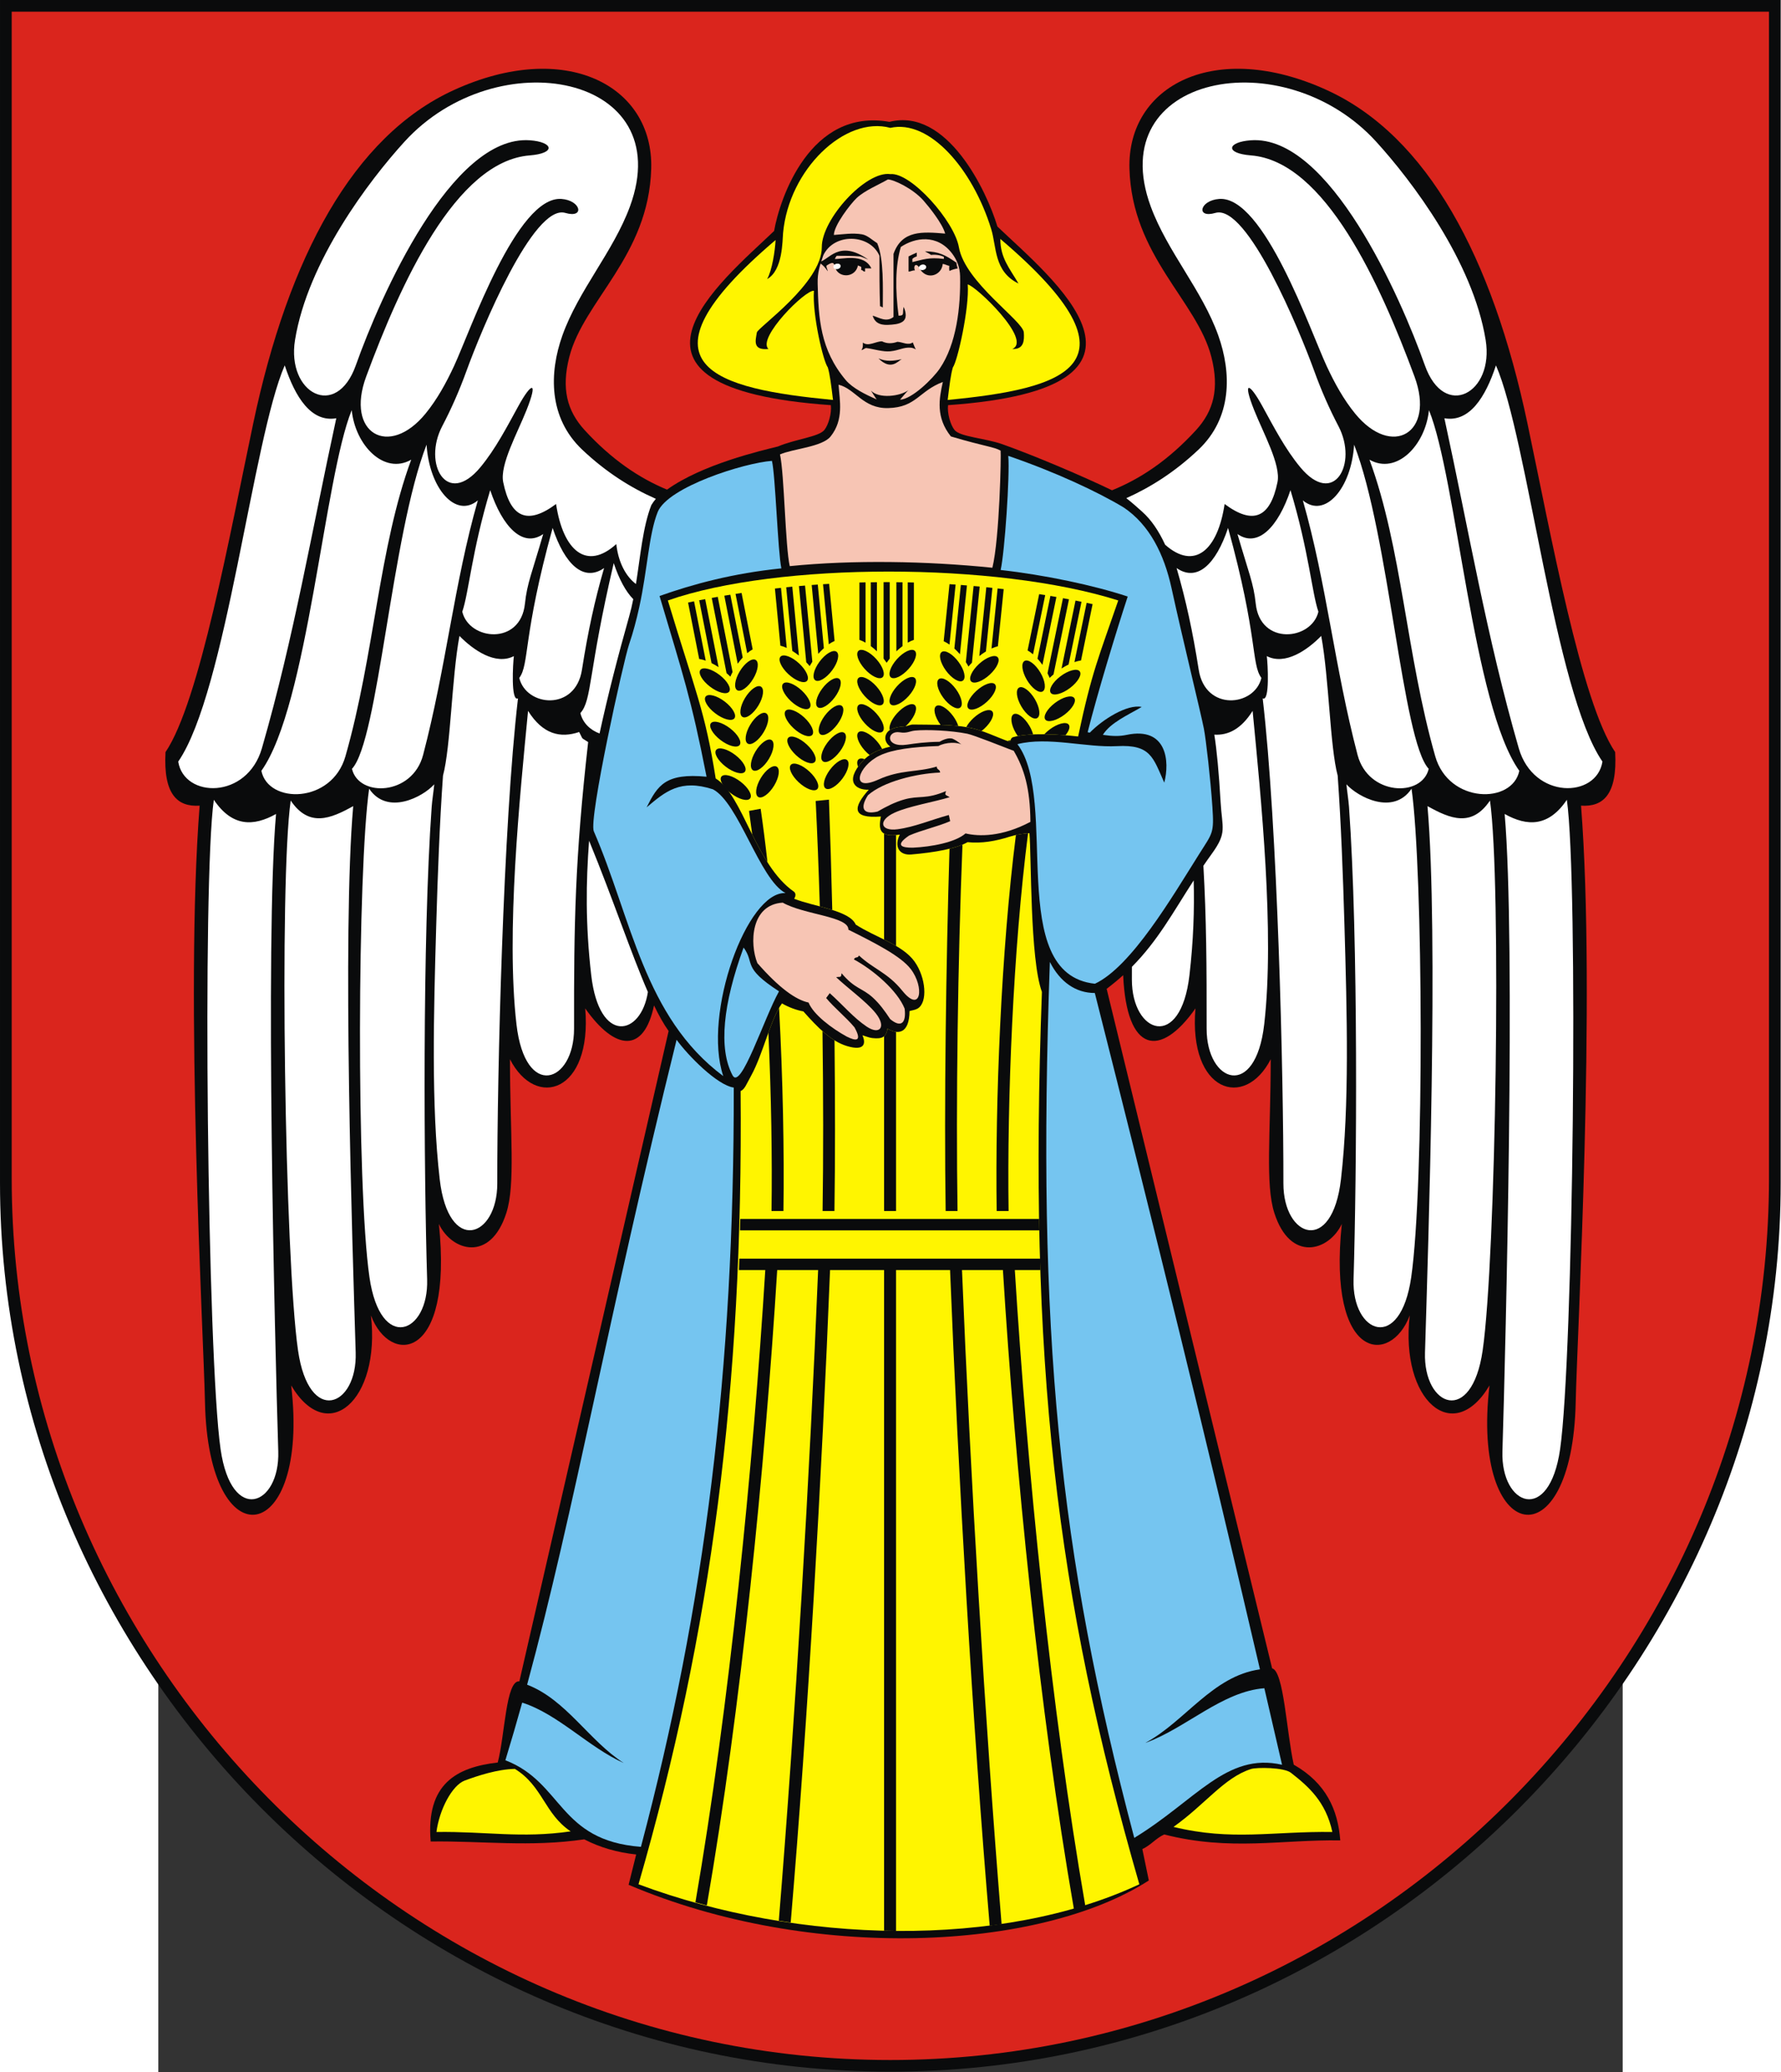 <?xml version="1.0" encoding="UTF-8" standalone="no"?>
<!-- Creator: CorelDRAW -->
<svg
   xmlns:dc="http://purl.org/dc/elements/1.1/"
   xmlns:cc="http://web.resource.org/cc/"
   xmlns:rdf="http://www.w3.org/1999/02/22-rdf-syntax-ns#"
   xmlns:svg="http://www.w3.org/2000/svg"
   xmlns="http://www.w3.org/2000/svg"
   xmlns:sodipodi="http://sodipodi.sourceforge.net/DTD/sodipodi-0.dtd"
   xmlns:inkscape="http://www.inkscape.org/namespaces/inkscape"
   xml:space="preserve"
   width="744"
   height="865.162"
   style="shape-rendering:geometricPrecision; text-rendering:geometricPrecision; image-rendering:optimizeQuality; fill-rule:evenodd; clip-rule:evenodd"
   viewBox="0 0 210 297"
   id="svg2"
   sodipodi:version="0.32"
   inkscape:version="0.45.1"
   sodipodi:docname="POL gmina Zławieś Wielka COA.svg"
   inkscape:output_extension="org.inkscape.output.svg.inkscape"
   sodipodi:docbase="C:\Users\Mistrz\Desktop"
   version="1.0"><rect x="0" y="0" width="210" height="297" fill="#333333" stroke="none"/><sodipodi:namedview
   inkscape:window-height="480"
   inkscape:window-width="640"
   inkscape:pageshadow="2"
   inkscape:pageopacity="0.0"
   guidetolerance="10.0"
   gridtolerance="10.0"
   objecttolerance="10.0"
   borderopacity="1.0"
   bordercolor="#666666"
   pagecolor="#ffffff"
   id="base" />
 <defs
   id="defs4">
  <style
   type="text/css"
   id="style6">
   
    .fil0 {fill:#0A0B0C}
    .fil5 {fill:#75C5F0}
    .fil1 {fill:#DA251D}
    .fil2 {fill:#F7C5B4}
    .fil3 {fill:#FFF500}
    .fil4 {fill:white}
   
  </style>
 </defs>
 <g
   id="Layer_x0020_1"
   transform="matrix(1.216,0,0,1.216,-22.703,-32.109)">
  <g
   id="_110238544">
   <path
   id="_110282280"
   class="fil0"
   d="M 105,270.6 C 162.981,270.6 210,222.502 210,165.838 L 210,26.401 L 0,26.401 L 0,165.838 C 0,222.502 47.019,270.6 105,270.6 z "
   style="fill:#0a0b0c" />
   <path
   id="_110282208"
   class="fil1"
   d="M 105,269.225 C 47.503,269.225 1.38,221.529 1.38,165.338 L 1.38,27.784 L 208.621,27.784 L 208.621,165.338 C 208.621,221.528 162.497,269.225 105,269.225 L 105,269.225 z "
   style="fill:#da251d" />
   <path
   id="_110282136"
   class="fil0"
   d="M 78.852,147.934 C 72.985,173.486 67.118,199.039 61.251,224.591 C 59.654,224.422 59.55,230.969 58.7,234.157 C 53.867,234.717 50.217,236.647 50.791,243.469 C 56.829,243.383 62.546,244.151 68.903,243.214 C 70.731,244.164 72.772,244.759 75.026,244.999 C 74.728,246.19 74.431,247.38 74.133,248.571 C 95.596,257.71 122.602,256.367 135.484,248.06 C 135.229,246.827 134.974,245.594 134.719,244.362 C 135.739,243.894 136.28,243.106 137.301,242.639 C 145.073,244.631 151.3,243.213 158.061,243.341 C 157.787,239.743 156.403,236.589 152.576,234.413 C 151.726,230.629 151.408,223.38 150.025,223.061 C 143.52,196.36 137.015,169.66 130.51,142.96 C 131.214,142.429 131.859,141.894 132.458,141.353 C 132.867,150.571 136.843,151.154 140.983,145.271 C 140.148,155.142 146.792,157.246 149.86,151.258 C 149.847,160.072 149.207,166.008 150.285,169.377 C 152.169,175.266 156.732,173.875 158.243,170.675 C 156.542,186.914 164.034,187.371 166.255,181.459 C 165.102,191.476 171.382,196.928 175.66,189.711 C 173.433,208.626 185.443,210.694 185.827,191.655 C 185.983,183.937 188.229,144.036 186.456,121.371 C 189.053,121.54 190.753,120.085 190.481,115.058 C 186.48,109.164 182.905,89.426 180.13,76.282 C 175.994,56.695 168.345,42.464 156.517,37.042 C 143.312,30.99 132.924,36.484 133.2,46.286 C 133.49,56.596 141.171,61.851 142.863,68.491 C 143.809,72.203 143.142,74.828 141.042,77.116 C 137.825,80.621 134.53,82.829 131.144,84.197 C 127.757,82.559 121.975,80.102 118.22,78.77 C 116.169,78.043 113.239,77.905 112.576,77.096 C 112.082,76.492 111.695,75.107 111.804,74.162 C 140.39,72.16 123.854,59.073 117.626,53.108 C 116.363,48.883 111.677,39.058 104.895,40.769 C 95.553,39.117 91.972,49.756 91.291,53.632 C 85.062,59.597 69.399,72.16 97.985,74.162 C 98.094,75.107 97.707,76.492 97.213,77.096 C 96.55,77.905 93.746,78.177 91.745,79.034 C 89.728,79.538 82.867,81.116 78.663,84.119 C 75.345,82.745 72.114,80.554 68.958,77.116 C 66.858,74.828 66.191,72.203 67.137,68.491 C 68.829,61.851 76.51,56.596 76.8,46.286 C 77.076,36.484 66.688,30.99 53.483,37.042 C 41.655,42.464 34.006,56.695 29.87,76.282 C 27.095,89.426 23.52,109.164 19.519,115.058 C 19.247,120.085 20.947,121.54 23.544,121.371 C 21.771,144.036 24.017,183.937 24.173,191.655 C 24.557,210.694 36.567,208.626 34.34,189.711 C 38.618,196.928 44.898,191.476 43.745,181.459 C 45.966,187.371 53.458,186.914 51.758,170.675 C 53.268,173.875 57.831,175.266 59.715,169.377 C 60.793,166.008 60.153,160.072 60.14,151.258 C 63.208,157.246 69.852,155.142 69.017,145.271 C 72.538,150.274 75.94,150.6 77.13,144.916 C 77.706,146.111 78.275,147.129 78.852,147.934 L 78.852,147.934 z "
   style="fill:#0a0b0c" />
   <path
   id="_110282064"
   class="fil2"
   d="M 92.312,132.804 C 94.848,134.239 100.108,134.422 100.052,135.99 C 103.358,137.639 106.25,139.127 107.404,140.626 C 109.038,142.747 108.624,145.927 106.418,143.197 C 104.663,141.024 103.03,140.652 101.305,139.034 C 101.125,139.417 100.882,139.111 100.703,139.495 C 103.019,140.745 105.845,143.182 106.687,145.299 C 106.897,147.025 106.246,147.584 104.98,146.529 C 104.349,145.571 103.724,144.715 102.939,143.998 C 101.677,142.842 100.824,142.996 99.251,141.125 C 99.173,141.681 99.16,141.508 98.606,141.585 C 99.883,142.815 102.186,144.47 103.278,145.841 C 104.559,147.449 103.759,148.458 102.206,147.411 C 100.627,146.346 99.398,144.856 97.853,143.472 C 97.712,143.663 97.571,143.854 97.431,144.045 C 98.428,145.24 99.774,146.306 100.771,147.501 C 101.741,149.249 100.89,149.11 99.843,148.583 C 98.079,147.614 95.925,145.994 95.356,144.58 C 93.843,144.256 91.896,142.868 89.317,139.928 C 88.395,137.652 88.512,133.027 92.312,132.804 z M 119.546,114.898 C 119.467,114.874 119.387,114.847 119.309,114.816 C 118.367,114.453 114.793,113.036 114.09,112.896 C 112.123,112.504 109.319,112.382 107.909,112.52 C 107.291,112.581 106.979,112.87 106.103,112.725 C 104.579,112.473 104.321,114.568 106.966,114.18 C 107.95,114.036 109.071,113.867 110.799,113.843 C 111.179,113.617 111.932,113.295 112.389,113.504 C 112.952,113.761 113.251,114.096 113.534,114.255 C 113.022,113.821 111.476,113.883 110.669,114.342 C 107.623,114.441 105.241,114.744 103.742,115.463 C 101.181,116.693 100.167,119.843 103.565,118.308 C 106.271,117.085 108.049,117.484 110.476,116.765 C 110.481,117.204 110.858,117.03 110.863,117.469 C 108.018,117.576 104.138,118.555 102.361,120.142 C 101.381,121.653 101.773,122.472 103.494,122.066 C 104.546,121.463 105.546,120.951 106.641,120.641 C 108.405,120.141 109.178,120.674 111.567,119.65 C 111.396,120.203 111.485,120.048 111.998,120.373 C 110.187,120.934 107.174,121.425 105.483,122.203 C 103.499,123.115 103.836,124.42 105.838,124.154 C 107.873,123.884 109.753,123.056 111.898,122.473 C 111.951,122.715 112.004,122.957 112.057,123.2 C 110.538,123.857 108.733,124.235 107.214,124.893 C 105.474,126.078 106.377,126.337 107.646,126.325 C 109.821,126.228 112.672,125.702 113.867,124.645 C 115.444,125.019 118.145,125.067 121.518,123.282 C 121.488,119.316 120.787,117.024 119.546,114.898 z M 103.393,73.485 C 102.099,72.928 100.542,72.162 99.735,71.2 C 96.709,67.593 96.532,63.894 96.428,59.832 C 96.394,58.516 96.694,57.694 97.092,56.505 C 98.359,53.818 102.595,53.969 103.716,56.556 C 103.716,58.488 103.716,60.495 103.782,62.503 C 103.849,62.503 103.981,62.577 104.114,62.651 C 104.114,60.347 104.247,56.927 103.451,55.069 C 102.853,54.697 102.305,54.139 101.659,54.028 C 100.544,53.836 99.403,54.028 98.342,54.102 C 98.342,52.987 100.294,50.436 101.041,49.735 C 101.951,48.881 103.622,48.18 104.711,47.56 C 105.374,47.56 107.654,48.621 108.91,50.048 C 109.54,50.762 111.146,52.744 111.467,53.941 C 108.813,53.718 106.37,53.508 105.374,56.332 C 105.374,58.786 105.374,61.239 105.374,63.767 C 104.512,64.435 103.716,63.841 102.92,63.618 C 103.11,64.322 103.657,64.749 104.705,64.7 C 105.334,64.67 105.992,64.629 106.431,64.332 C 106.964,63.973 106.874,63.261 106.569,62.577 C 106.398,63.345 106.716,63.618 105.972,63.618 C 105.574,60.57 105.574,57.745 106.237,55.515 C 107.896,54.4 110.508,53.958 112.275,56.276 C 112.853,57.035 113.205,57.92 113.226,58.952 C 113.299,62.562 112.817,66.96 110.81,69.875 C 110.006,71.042 107.556,73.458 106.144,73.519 C 106.277,73.371 107.028,72.453 107.161,72.378 C 106.165,73.132 103.636,73.437 102.711,72.443 C 103.031,72.918 103.194,73.249 103.393,73.485 L 103.393,73.485 z M 93.139,93.137 C 92.61,90.889 92.495,82.204 91.985,79.973 C 93.471,79.303 96.956,79.1 97.956,77.85 C 99.542,75.867 99.02,73.622 98.895,71.751 C 100.874,72.228 101.773,74.582 104.741,74.508 C 108.067,74.425 108.375,72.487 111.193,71.429 C 110.735,73.436 110.357,75.62 112.142,77.85 C 116.156,79.04 117.26,79.081 118.004,79.526 C 118.076,79.96 117.887,89.829 117.034,93.328 C 109.397,92.541 100.59,92.385 93.139,93.137 z "
   style="fill:#f7c5b4" />
   <path
   id="_110239048"
   class="fil3"
   d="M 105,46.928 C 107.422,46.691 112.544,52.458 113.083,55.541 C 113.81,59.697 120.651,64.215 120.741,65.592 C 120.801,66.51 120.777,67.612 119.376,67.54 C 121.807,66.538 115.126,60.131 114.126,59.93 C 114.335,62.701 112.91,69.023 112.374,69.711 C 112.13,70.533 111.981,71.741 111.761,73.549 C 125.417,72.235 135.535,69.499 117.972,54.568 C 117.968,56.824 119.069,58.034 120.113,59.825 C 117.195,58.405 117.546,55.516 116.893,53.4 C 114.703,46.304 109.61,40.445 105,41.477 C 99.646,40.031 93.037,46.38 92.351,53.865 C 92.27,54.749 92.325,58.276 90.469,59.301 C 91.047,58.298 91.403,55.983 91.467,54.697 C 73.904,69.628 84.583,72.235 98.239,73.549 C 98.019,71.741 97.87,70.533 97.626,69.711 C 97.09,69.023 95.782,63.457 95.991,60.687 C 95.048,60.48 89.24,66.247 90.624,67.54 C 88.7,67.729 89.114,66.501 89.259,65.592 C 89.349,65.029 96.943,59.76 96.917,55.541 C 96.897,52.248 102.114,46.517 105,46.928 L 105,46.928 z "
   style="fill:#fff500" />
   <path
   id="_110238976"
   class="fil3"
   d="M 75.301,248.511 C 83.901,218.708 87.644,189.983 87.342,155.014 C 87.841,154.779 87.992,154.267 88.588,153.189 C 89.985,150.663 90.907,146.429 92.221,144.683 C 93.061,145.155 93.901,145.468 94.742,145.621 C 96.483,147.58 98.033,149.144 99.871,149.702 C 102.072,150.371 102.1,149.299 101.709,148.437 C 102.094,148.546 102.465,148.717 102.863,148.764 C 104.124,148.91 104.508,148.585 104.665,147.659 C 105.917,148.403 107.237,148.243 107.265,145.581 C 107.579,145.485 107.924,145.457 108.206,145.295 C 109.444,144.581 109.192,141.626 107.864,139.759 C 106.437,137.754 103.24,136.898 100.918,135.389 C 100.206,133.712 96.034,133.284 93.655,132.346 C 93.835,132.074 93.896,131.729 93.631,131.511 C 89.066,128.34 87.644,120.151 84.402,118.166 C 83.141,110.151 82.003,107.933 78.762,97.183 C 91.733,92.644 117.539,92.644 131.878,97.183 C 129.551,103.954 128.783,105.504 127.145,113.219 C 124.911,112.955 121.331,112.748 119.465,113.303 C 119.248,113.367 119.161,113.652 119.108,113.858 C 117.471,113.288 115.909,112.456 114.197,112.149 C 112.058,111.766 109.854,111.845 107.679,111.808 C 107.343,111.802 107.032,112.005 106.697,112.021 C 106.131,112.048 105.501,112.147 105,112.424 C 104.303,112.808 104.121,113.809 105,114.41 C 103.547,114.741 102.445,115.324 101.696,116.161 C 99.547,118.564 100.963,119.561 102.455,119.487 C 100.599,121.57 100.408,122.918 103.884,122.648 C 103.652,123.943 103.509,125.186 106.116,124.783 C 105.412,126.199 106.052,127.244 107.456,127.126 C 110.193,126.895 112.792,126.435 114.108,125.674 C 115.751,125.845 117.435,125.553 119.084,125.024 C 119.796,124.795 120.586,124.678 121.402,124.614 C 121.648,127.26 121.451,139.476 122.876,143.326 C 121.258,186.879 124.543,214.477 134.364,248.511 C 118.155,256.12 94.15,255.566 75.301,248.511 L 75.301,248.511 z "
   style="fill:#fff500" />
   <path
   id="_110238904"
   class="fil0"
   d="M 98.526,58.035 C 99.242,58.299 99.386,57.097 98.385,57.65 C 98.31,57.101 97.612,57.641 97.482,57.706 C 97.407,57.929 97.612,58.155 97.612,58.378 C 97.069,57.554 96.668,57.448 96.594,57.299 C 97.766,57.096 98.906,54.56 102.392,57.002 C 102.02,56.853 101.723,56.704 101.426,56.63 C 100.459,56.556 99.567,56.556 98.675,56.556 C 98.601,56.63 98.526,56.779 98.452,56.927 C 99.196,57.002 101.872,56.184 102.764,58.042 C 102.466,58.042 102.243,58.042 102.02,58.042 C 102.02,58.117 102.02,58.266 102.02,58.414 C 101.723,58.414 101.782,58.229 101.559,58.229 C 101.547,58.174 101.598,57.947 101.567,57.896 C 101.474,57.744 101.246,57.788 101.184,57.676 C 100.906,59.15 98.967,59.212 98.526,58.035 L 98.526,58.035 z M 108.526,58.176 C 109.733,58.316 109.115,57.096 108.376,57.9 C 107.96,57.321 107.688,57.827 107.899,58.276 C 107.528,58.276 107.447,58.414 107.15,58.414 C 107.15,57.819 107.15,57.225 107.15,56.63 C 107.447,56.481 107.745,56.333 108.116,56.184 C 108.116,56.333 108.116,56.481 108.116,56.63 C 107.893,56.704 107.745,56.779 107.596,56.927 C 107.596,57.002 107.596,57.15 107.596,57.299 C 108.86,57.002 109.529,56.704 111.313,56.927 C 111.313,56.84 111.313,56.753 111.313,56.68 C 111.313,56.68 111.313,56.68 111.313,56.68 C 110.827,56.429 110.124,56.394 109.811,56.457 C 109.514,56.234 109.306,56.184 109.083,56.035 C 110.72,56.035 111.526,56.499 112.8,57.373 C 112.8,57.596 112.874,57.819 112.948,58.042 C 112.577,58.117 112.279,58.191 111.982,58.34 C 111.908,58.191 111.955,57.807 111.955,57.733 C 111.84,57.758 111.304,57.478 111.174,57.528 C 111.065,58.824 109.398,59.465 108.526,58.176 L 108.526,58.176 z M 103.6,68.649 C 104.508,69.052 105.343,68.965 106.354,68.742 C 105.912,68.934 105.101,70.151 103.6,68.649 z M 102.164,67.429 C 102.023,67.411 101.74,67.683 101.594,67.669 C 101.801,67.372 101.76,67.011 101.76,66.788 C 102.415,67.299 103.296,66.625 104.02,66.642 C 104.604,66.931 105.211,66.918 105.832,66.696 C 106.436,66.717 107.11,67.168 107.645,66.763 C 107.719,66.912 107.862,67.37 108.011,67.593 C 107.844,67.492 107.608,67.404 107.443,67.389 C 106.55,67.311 106.07,67.704 105.003,67.813 C 104.171,67.908 102.99,67.536 102.164,67.429 L 102.164,67.429 z "
   style="fill:#0a0b0c" />
   <path
   id="_110238832"
   class="fil4"
   d="M 108.742,57.599 C 108.975,57.554 109.193,57.659 109.226,57.832 C 109.26,58.006 109.098,58.184 108.865,58.23 C 108.632,58.275 108.414,58.17 108.38,57.997 C 108.347,57.823 108.509,57.645 108.742,57.599 L 108.742,57.599 z M 98.651,57.493 C 98.884,57.447 99.101,57.552 99.135,57.726 C 99.169,57.899 99.006,58.078 98.773,58.123 C 98.54,58.169 98.323,58.064 98.289,57.89 C 98.255,57.717 98.418,57.538 98.651,57.493 z "
   style="fill:#ffffff" />
   <path
   id="_110238760"
   class="fil0"
   d="M 122.576,171.432 L 87.272,171.432 C 87.282,170.985 87.291,170.536 87.299,170.086 L 122.551,170.086 C 122.559,170.536 122.567,170.985 122.576,171.432 z M 85.087,117.935 C 85.404,117.56 86.417,117.837 87.346,118.552 C 88.274,119.266 88.771,120.154 88.455,120.529 C 88.138,120.904 87.125,120.626 86.196,119.912 C 85.268,119.198 84.77,118.31 85.087,117.935 L 85.087,117.935 z M 122.698,176.112 L 119.681,176.112 C 121.126,199.447 123.962,227.803 127.988,251.026 C 127.545,251.162 127.097,251.294 126.647,251.421 C 122.586,228.066 119.73,199.579 118.277,176.112 L 113.451,176.112 C 114.424,200.114 116.157,229.238 118.12,253.21 C 117.655,253.277 117.187,253.34 116.718,253.399 C 114.673,229.407 113.005,200.183 112.044,176.112 L 105.672,176.112 L 105.672,254.006 C 105.202,254.002 104.732,253.993 104.261,253.981 L 104.261,176.112 L 97.89,176.112 C 96.934,200.059 95.278,229.158 93.248,253.025 C 92.779,252.957 92.313,252.883 91.846,252.807 C 93.796,228.97 95.515,199.98 96.483,176.112 L 91.657,176.112 C 90.213,199.44 87.38,227.791 83.358,251.007 C 82.908,250.888 82.459,250.766 82.012,250.641 C 86.002,227.547 88.815,199.318 90.252,176.112 L 87.143,176.112 C 87.159,175.665 87.173,175.216 87.187,174.766 L 122.656,174.766 C 122.669,175.216 122.683,175.665 122.698,176.112 L 122.698,176.112 z M 121.241,124.627 C 119.483,138.338 118.76,156.074 118.945,169.154 L 117.54,169.154 C 117.355,156.135 118.069,138.556 119.809,124.832 C 120.268,124.734 120.749,124.67 121.241,124.627 L 121.241,124.627 z M 113.507,125.965 C 112.957,139.632 112.729,156.476 112.925,169.154 L 111.524,169.154 C 111.338,156.621 111.565,140.039 111.979,126.449 C 112.554,126.307 113.07,126.147 113.507,125.965 L 113.507,125.965 z M 105.672,124.838 L 105.672,137.905 C 105.223,137.641 104.748,137.394 104.261,137.153 L 104.261,124.661 C 104.553,124.827 105,124.9 105.672,124.838 L 105.672,124.838 z M 105.672,148.032 L 105.672,169.154 L 104.261,169.154 L 104.261,148.551 C 104.48,148.365 104.595,148.072 104.665,147.659 C 105.004,147.861 105.349,147.995 105.672,148.032 L 105.672,148.032 z M 96.196,120.819 C 96.387,124.646 96.55,128.856 96.682,133.244 C 97.183,133.378 97.68,133.515 98.151,133.665 C 98.042,129.07 97.909,124.659 97.76,120.664 C 97.239,120.711 96.718,120.763 96.196,120.819 L 96.196,120.819 z M 96.998,147.95 C 97.099,155.448 97.107,162.825 97.009,169.154 L 98.409,169.154 C 98.499,163.126 98.493,156.153 98.417,149.03 C 97.936,148.731 97.466,148.367 96.998,147.95 L 96.998,147.95 z M 88.334,121.99 C 88.466,122.899 88.593,123.832 88.714,124.784 C 89.266,125.889 89.85,127.006 90.509,128.042 C 90.265,125.852 89.997,123.741 89.705,121.739 C 89.248,121.819 88.791,121.903 88.334,121.99 L 88.334,121.99 z M 90.618,148.136 C 90.958,155.575 91.077,162.903 90.988,169.154 L 92.393,169.154 C 92.494,162.077 92.329,153.635 91.878,145.206 C 91.431,145.977 91.024,147.017 90.618,148.136 L 90.618,148.136 z M 83.848,111.644 C 84.165,111.27 85.178,111.546 86.107,112.261 C 87.034,112.974 87.532,113.864 87.217,114.238 C 86.899,114.614 85.886,114.337 84.957,113.622 C 84.029,112.907 83.531,112.019 83.848,111.644 L 83.848,111.644 z M 84.469,114.79 C 84.784,114.414 85.797,114.692 86.726,115.407 C 87.654,116.12 88.152,117.009 87.836,117.383 C 87.519,117.759 86.504,117.482 85.576,116.767 C 84.649,116.052 84.15,115.165 84.469,114.79 L 84.469,114.79 z M 83.228,108.499 C 83.546,108.124 84.559,108.401 85.487,109.114 C 86.414,109.83 86.913,110.718 86.597,111.093 C 86.279,111.468 85.266,111.19 84.337,110.476 C 83.409,109.762 82.911,108.874 83.228,108.499 z M 82.61,105.353 C 82.925,104.979 83.939,105.255 84.868,105.971 C 85.796,106.684 86.293,107.571 85.978,107.948 C 85.66,108.322 84.646,108.045 83.718,107.33 C 82.79,106.616 82.293,105.728 82.61,105.353 L 82.61,105.353 z M 91.585,116.768 C 91.148,116.529 90.307,117.138 89.715,118.126 C 89.122,119.113 88.996,120.114 89.434,120.353 C 89.872,120.592 90.711,119.982 91.304,118.996 C 91.897,118.007 92.023,117.008 91.585,116.768 L 91.585,116.768 z M 90.346,110.478 C 89.909,110.237 89.068,110.848 88.476,111.835 C 87.884,112.823 87.758,113.823 88.195,114.063 C 88.632,114.301 89.473,113.692 90.064,112.705 C 90.657,111.717 90.783,110.717 90.346,110.478 z M 90.965,113.624 C 90.528,113.384 89.688,113.994 89.096,114.981 C 88.503,115.967 88.376,116.969 88.814,117.207 C 89.251,117.447 90.093,116.837 90.684,115.85 C 91.277,114.862 91.404,113.862 90.965,113.624 L 90.965,113.624 z M 89.726,107.333 C 89.288,107.092 88.449,107.703 87.857,108.689 C 87.264,109.677 87.138,110.677 87.575,110.916 C 88.013,111.156 88.853,110.546 89.445,109.559 C 90.038,108.572 90.165,107.571 89.726,107.333 L 89.726,107.333 z M 89.107,104.186 C 88.67,103.948 87.829,104.558 87.237,105.545 C 86.644,106.532 86.518,107.532 86.956,107.771 C 87.393,108.011 88.233,107.401 88.826,106.413 C 89.418,105.426 89.545,104.426 89.107,104.186 L 89.107,104.186 z M 87.455,96.298 L 88.765,102.949 C 88.556,103.063 88.34,103.214 88.121,103.401 L 86.744,96.411 C 86.981,96.374 87.217,96.333 87.455,96.298 z M 81.146,97.433 L 82.455,104.082 C 82.693,104.116 82.954,104.181 83.228,104.279 L 81.851,97.285 C 81.615,97.333 81.381,97.384 81.146,97.433 L 81.146,97.433 z M 86.132,96.508 L 87.59,103.91 C 87.388,104.129 87.191,104.373 87,104.639 L 85.421,96.621 C 85.657,96.581 85.895,96.546 86.132,96.508 L 86.132,96.508 z M 82.457,97.159 L 83.916,104.569 C 84.188,104.703 84.466,104.862 84.744,105.043 L 83.165,97.029 C 82.929,97.073 82.692,97.113 82.457,97.159 L 82.457,97.159 z M 83.938,96.887 L 85.683,105.748 C 85.843,105.885 85.992,106.026 86.132,106.166 L 86.132,106.166 C 86.211,105.987 86.296,105.805 86.393,105.623 L 84.647,96.757 C 84.41,96.799 84.174,96.843 83.938,96.887 z M 93.28,116.543 C 93.632,116.198 94.613,116.565 95.468,117.361 C 96.321,118.155 96.728,119.085 96.375,119.43 C 96.022,119.773 95.041,119.406 94.188,118.611 C 93.335,117.817 92.927,116.887 93.28,116.543 z M 92.669,110.168 C 93.022,109.824 94.004,110.191 94.858,110.986 C 95.71,111.78 96.117,112.711 95.766,113.055 C 95.413,113.4 94.431,113.033 93.577,112.237 C 92.725,111.442 92.317,110.513 92.669,110.168 L 92.669,110.168 z M 92.976,113.356 C 93.327,113.01 94.308,113.378 95.162,114.174 C 96.014,114.967 96.423,115.898 96.071,116.241 C 95.718,116.587 94.735,116.22 93.882,115.424 C 93.03,114.629 92.622,113.7 92.976,113.356 z M 92.364,106.982 C 92.717,106.637 93.699,107.003 94.552,107.798 C 95.404,108.594 95.813,109.523 95.46,109.867 C 95.107,110.212 94.126,109.844 93.272,109.05 C 92.419,108.254 92.011,107.326 92.364,106.982 L 92.364,106.982 z M 92.06,103.794 C 92.411,103.45 93.393,103.816 94.247,104.612 C 95.1,105.406 95.507,106.335 95.156,106.681 C 94.803,107.025 93.82,106.657 92.967,105.862 C 92.114,105.066 91.707,104.138 92.06,103.794 L 92.06,103.794 z M 99.864,115.968 C 99.453,115.691 98.556,116.221 97.868,117.151 C 97.18,118.08 96.956,119.064 97.367,119.342 C 97.78,119.62 98.676,119.088 99.364,118.16 C 100.052,117.23 100.276,116.246 99.864,115.968 L 99.864,115.968 z M 99.254,109.594 C 98.842,109.315 97.945,109.847 97.258,110.777 C 96.57,111.707 96.346,112.69 96.757,112.969 C 97.168,113.245 98.066,112.715 98.753,111.786 C 99.44,110.856 99.665,109.872 99.254,109.594 z M 99.558,112.782 C 99.148,112.503 98.251,113.035 97.563,113.964 C 96.875,114.892 96.649,115.878 97.062,116.155 C 97.473,116.434 98.372,115.902 99.058,114.973 C 99.746,114.043 99.972,113.059 99.558,112.782 L 99.558,112.782 z M 98.948,106.407 C 98.537,106.128 97.64,106.66 96.953,107.589 C 96.265,108.518 96.041,109.503 96.452,109.78 C 96.864,110.058 97.76,109.527 98.448,108.598 C 99.136,107.669 99.361,106.683 98.948,106.407 z M 98.643,103.219 C 98.232,102.942 97.335,103.473 96.647,104.403 C 95.96,105.331 95.735,106.316 96.147,106.593 C 96.558,106.872 97.455,106.34 98.143,105.41 C 98.831,104.481 99.056,103.497 98.643,103.219 L 98.643,103.219 z M 97.782,95.226 L 98.426,101.956 C 98.207,102.05 97.977,102.182 97.74,102.347 L 97.062,95.27 C 97.302,95.255 97.542,95.24 97.782,95.226 z M 91.388,95.779 L 92.032,102.514 C 92.265,102.57 92.519,102.657 92.782,102.78 L 92.105,95.7 C 91.865,95.726 91.626,95.752 91.388,95.779 z M 96.443,95.308 L 97.161,102.807 C 96.939,103.006 96.718,103.232 96.501,103.479 L 95.724,95.362 C 95.964,95.343 96.203,95.325 96.443,95.308 L 96.443,95.308 z M 92.72,95.633 L 93.438,103.131 C 93.695,103.289 93.956,103.472 94.215,103.678 L 93.437,95.556 C 93.197,95.579 92.959,95.608 92.72,95.633 L 92.72,95.633 z M 94.222,95.489 L 95.081,104.465 C 95.226,104.615 95.36,104.769 95.486,104.921 L 95.486,104.921 C 95.582,104.75 95.686,104.576 95.8,104.404 L 94.941,95.428 C 94.701,95.449 94.462,95.469 94.222,95.489 L 94.222,95.489 z M 101.259,115.907 C 101.416,115.779 101.669,115.78 101.965,115.886 C 101.871,115.975 101.781,116.066 101.696,116.162 C 101.496,116.385 101.328,116.596 101.187,116.795 C 101.049,116.396 101.062,116.067 101.259,115.907 z M 101.259,109.506 C 101.642,109.194 102.585,109.645 103.359,110.511 C 104.132,111.376 104.45,112.337 104.067,112.65 C 103.683,112.962 102.74,112.511 101.966,111.645 C 101.192,110.78 100.875,109.819 101.259,109.506 L 101.259,109.506 z M 101.259,112.707 C 101.642,112.394 102.585,112.845 103.359,113.712 C 103.65,114.037 103.876,114.376 104.025,114.689 C 103.473,114.883 102.985,115.123 102.563,115.409 C 102.361,115.251 102.158,115.061 101.966,114.846 C 101.192,113.98 100.875,113.019 101.259,112.707 L 101.259,112.707 z M 101.259,106.306 C 101.642,105.993 102.585,106.444 103.359,107.311 C 104.132,108.176 104.45,109.137 104.067,109.45 C 103.683,109.762 102.74,109.31 101.966,108.445 C 101.192,107.579 100.875,106.618 101.259,106.306 L 101.259,106.306 z M 101.259,103.105 C 101.642,102.793 102.585,103.244 103.359,104.11 C 104.132,104.975 104.45,105.936 104.067,106.249 C 103.683,106.561 102.74,106.11 101.966,105.244 C 101.192,104.379 100.875,103.418 101.259,103.105 L 101.259,103.105 z M 107.87,109.506 C 107.487,109.194 106.543,109.645 105.77,110.511 C 105.115,111.244 104.787,112.045 104.934,112.463 C 104.955,112.449 104.977,112.436 105,112.424 C 105.501,112.147 106.131,112.048 106.696,112.021 C 106.731,112.02 106.765,112.016 106.8,112.011 C 106.923,111.9 107.045,111.777 107.163,111.645 C 107.936,110.78 108.254,109.819 107.87,109.506 L 107.87,109.506 z M 107.87,106.306 C 107.487,105.993 106.543,106.445 105.77,107.311 C 104.997,108.176 104.679,109.137 105.062,109.449 C 105.446,109.762 106.39,109.31 107.163,108.445 C 107.936,107.579 108.254,106.618 107.87,106.306 z M 107.87,103.105 C 107.487,102.793 106.543,103.244 105.77,104.11 C 104.997,104.975 104.679,105.936 105.062,106.249 C 105.446,106.561 106.39,106.11 107.163,105.244 C 107.936,104.379 108.254,103.418 107.87,103.105 L 107.87,103.105 z M 107.775,95.068 L 107.775,101.829 C 107.547,101.904 107.305,102.014 107.053,102.158 L 107.053,95.05 C 107.294,95.055 107.534,95.061 107.775,95.068 z M 101.355,95.068 L 101.355,101.829 C 101.582,101.904 101.825,102.014 102.076,102.157 L 102.076,95.05 C 101.835,95.055 101.595,95.061 101.355,95.068 z M 106.434,95.043 L 106.434,102.566 C 106.193,102.746 105.951,102.95 105.713,103.178 L 105.713,95.034 C 105.953,95.037 106.194,95.038 106.434,95.043 L 106.434,95.043 z M 102.695,95.043 L 102.695,102.565 C 102.936,102.745 103.179,102.949 103.417,103.177 L 103.417,95.034 C 103.176,95.037 102.935,95.038 102.695,95.043 z M 104.204,95.024 L 104.204,104.037 C 104.334,104.199 104.454,104.363 104.564,104.525 L 104.564,104.525 C 104.675,104.363 104.796,104.2 104.925,104.038 L 104.925,95.024 C 104.805,95.023 104.685,95.02 104.564,95.02 C 104.444,95.02 104.324,95.023 104.204,95.024 L 104.204,95.024 z M 110.418,109.625 C 110.833,109.349 111.725,109.884 112.408,110.818 C 112.698,111.216 112.904,111.624 113.013,111.982 C 112.322,111.907 111.626,111.869 110.927,111.848 C 110.92,111.838 110.913,111.828 110.906,111.818 C 110.224,110.886 110.005,109.9 110.418,109.625 z M 110.742,106.439 C 111.157,106.163 112.049,106.699 112.732,107.632 C 113.413,108.565 113.633,109.551 113.219,109.827 C 112.805,110.102 111.913,109.566 111.23,108.634 C 110.547,107.699 110.329,106.715 110.742,106.439 L 110.742,106.439 z M 111.067,103.253 C 111.481,102.979 112.374,103.513 113.056,104.448 C 113.738,105.38 113.956,106.365 113.544,106.642 C 113.13,106.916 112.236,106.38 111.554,105.447 C 110.872,104.514 110.654,103.528 111.067,103.253 z M 116.999,110.236 C 116.649,109.888 115.664,110.25 114.808,111.041 C 114.428,111.391 114.135,111.768 113.957,112.109 C 114.037,112.121 114.117,112.135 114.197,112.149 C 114.731,112.245 115.251,112.393 115.762,112.567 C 115.868,112.484 115.974,112.395 116.078,112.299 C 116.935,111.508 117.349,110.582 116.999,110.236 L 116.999,110.236 z M 117.323,107.049 C 116.973,106.703 115.989,107.065 115.132,107.855 C 114.274,108.645 113.861,109.573 114.21,109.919 C 114.561,110.264 115.546,109.903 116.403,109.113 C 117.26,108.323 117.675,107.395 117.323,107.049 L 117.323,107.049 z M 117.648,103.864 C 117.298,103.519 116.313,103.88 115.455,104.671 C 114.598,105.46 114.184,106.387 114.536,106.733 C 114.884,107.08 115.869,106.718 116.727,105.928 C 117.584,105.137 117.999,104.211 117.648,103.864 L 117.648,103.864 z M 118.368,95.848 L 117.682,102.584 C 117.448,102.638 117.196,102.725 116.931,102.847 L 117.651,95.769 C 117.89,95.796 118.129,95.819 118.368,95.848 z M 111.977,95.265 L 111.291,101.991 C 111.509,102.087 111.742,102.219 111.976,102.386 L 112.697,95.309 C 112.457,95.291 112.217,95.28 111.977,95.265 z M 117.035,95.702 L 116.272,103.195 C 116.015,103.351 115.753,103.533 115.493,103.737 L 116.319,95.623 C 116.558,95.648 116.796,95.675 117.035,95.702 z M 113.315,95.354 L 112.552,102.849 C 112.773,103.049 112.994,103.276 113.208,103.524 L 114.033,95.415 C 113.793,95.395 113.555,95.372 113.315,95.354 L 113.315,95.354 z M 114.818,95.482 L 113.904,104.452 C 114.018,104.626 114.119,104.8 114.214,104.972 L 114.214,104.972 C 114.341,104.822 114.476,104.669 114.623,104.521 L 115.537,95.543 C 115.298,95.521 115.057,95.503 114.818,95.482 L 114.818,95.482 z M 119.542,110.591 C 119.983,110.355 120.817,110.971 121.401,111.963 C 121.605,112.31 121.752,112.658 121.838,112.974 C 121.179,113.003 120.561,113.064 120.029,113.167 C 119.951,113.057 119.876,112.941 119.805,112.82 C 119.221,111.829 119.103,110.827 119.542,110.591 L 119.542,110.591 z M 118.898,113.731 C 118.974,113.69 119.062,113.675 119.159,113.683 C 119.138,113.744 119.122,113.803 119.108,113.858 C 119.02,113.828 118.933,113.796 118.846,113.765 C 118.862,113.753 118.88,113.741 118.898,113.731 L 118.898,113.731 z M 120.188,107.451 C 120.629,107.215 121.463,107.83 122.047,108.822 C 122.63,109.814 122.75,110.816 122.309,111.052 C 121.87,111.288 121.036,110.671 120.451,109.68 C 119.866,108.687 119.749,107.687 120.188,107.451 L 120.188,107.451 z M 120.836,104.309 C 121.274,104.075 122.109,104.69 122.694,105.683 C 123.278,106.674 123.395,107.674 122.956,107.912 C 122.516,108.147 121.682,107.53 121.097,106.538 C 120.513,105.546 120.396,104.545 120.836,104.309 L 120.836,104.309 z M 126.03,111.809 C 125.717,111.43 124.7,111.699 123.767,112.407 C 123.536,112.582 123.332,112.768 123.159,112.954 C 124,112.963 124.857,113.009 125.65,113.073 C 126.075,112.56 126.244,112.066 126.03,111.809 L 126.03,111.809 z M 126.676,108.667 C 126.363,108.29 125.346,108.559 124.413,109.266 C 123.479,109.973 122.974,110.858 123.287,111.235 C 123.601,111.611 124.617,111.343 125.55,110.636 C 126.484,109.93 126.991,109.044 126.676,108.667 L 126.676,108.667 z M 127.323,105.526 C 127.01,105.151 125.993,105.419 125.058,106.126 C 124.126,106.833 123.619,107.717 123.934,108.094 C 124.245,108.472 125.263,108.203 126.196,107.496 C 127.13,106.788 127.637,105.904 127.323,105.526 L 127.323,105.526 z M 128.853,97.615 L 127.487,104.257 C 127.248,104.288 126.989,104.352 126.713,104.448 L 128.149,97.467 C 128.383,97.517 128.619,97.564 128.853,97.615 z M 122.553,96.438 L 121.186,103.074 C 121.394,103.19 121.611,103.343 121.828,103.531 L 123.264,96.551 C 123.028,96.512 122.79,96.475 122.553,96.438 z M 127.543,97.341 L 126.022,104.733 C 125.75,104.865 125.471,105.022 125.191,105.201 L 126.838,97.194 C 127.074,97.24 127.307,97.293 127.543,97.341 z M 123.876,96.648 L 122.354,104.044 C 122.554,104.264 122.751,104.51 122.938,104.778 L 124.585,96.775 C 124.348,96.734 124.113,96.688 123.876,96.648 L 123.876,96.648 z M 125.358,96.917 L 123.537,105.765 C 123.632,105.949 123.716,106.132 123.792,106.311 L 123.792,106.311 C 123.934,106.174 124.084,106.034 124.245,105.9 L 126.067,97.048 C 125.831,97.004 125.595,96.96 125.358,96.917 L 125.358,96.917 z "
   style="fill:#0a0b0c" />
   <path
   id="_110238688"
   class="fil5"
   d="M 87.694,138.094 C 85.261,144.757 84.715,150.005 86.392,153.159 C 87.374,155.007 90.093,146.434 91.872,143.257 C 87.442,140.388 89.074,139.982 87.694,138.094 z M 77.57,86.741 C 76.506,89.395 76.359,93.554 75.397,97.936 C 75.395,97.947 75.392,97.957 75.39,97.968 C 75.067,99.434 74.679,100.923 74.182,102.382 C 73.531,104.293 69.403,122.948 70.028,124.389 C 74.481,134.652 75.933,146.277 85.296,153.248 C 82.835,145.916 88.114,131.424 92.64,131.677 C 89.592,130.089 87.123,121.029 84.076,119.442 C 80.231,118.203 78.477,119.693 76.256,121.572 C 77.569,118.96 78.49,117.502 83.326,117.96 C 81.494,108.617 80.547,105.975 77.782,96.657 C 81.719,95.258 86.471,93.977 92.147,93.401 C 91.726,91.402 91.445,82.355 91.036,80.73 C 87.73,80.971 78.79,83.798 77.57,86.741 L 77.57,86.741 z M 141.977,112.295 C 142.222,113.547 142.76,118.24 142.979,121.491 C 143.193,124.674 143.012,124.55 141.407,127.097 C 138.256,132.1 133.437,140.339 129.129,142.362 C 118.477,141.24 124.982,120.741 119.987,114.12 C 123.619,113.203 128.122,114.551 131.726,114.356 C 135.712,114.14 135.978,115.686 137.304,118.656 C 137.965,116.174 137.623,112.028 132.87,113.027 C 132.031,113.203 131.265,113.199 130.064,113.026 C 130.936,111.594 133.07,110.665 134.645,109.735 C 132.942,109.382 130.049,111.195 128.526,112.765 C 128.441,112.749 128.354,112.733 128.266,112.717 C 129.462,108.001 131.632,100.874 132.994,96.722 C 129.009,95.4 123.244,94.179 118.009,93.592 C 118.481,91.537 119.108,82.41 118.907,80.139 C 124.42,82.024 129.464,84.379 132.511,86.217 C 135.544,88.244 137.285,91.711 138.16,95.722 C 139.475,101.75 141.611,110.418 141.977,112.295 L 141.977,112.295 z M 59.601,233.892 C 60.293,231.627 60.95,229.367 61.583,227.098 C 65.825,228.447 69.44,232.384 73.563,234.219 C 69.474,231.614 66.772,226.75 62.165,224.985 C 67.821,204.15 71.574,182.203 79.793,148.967 C 81.132,150.82 84.585,154.332 86.534,154.601 C 86.585,187.896 83.141,215.623 75.587,244.098 C 65.842,243.356 66.413,236.524 59.601,233.892 L 59.601,233.892 z M 129.115,143.456 C 136.421,172.333 142.177,195.661 148.59,223.176 C 142.994,223.961 139.765,229.33 135.065,231.85 C 139.82,230.149 144.135,225.777 149.108,225.402 C 149.796,228.36 150.491,231.363 151.195,234.423 C 144.636,232.928 141.02,238.632 133.767,243.043 C 124.846,209.318 122.26,183.567 123.813,139.79 C 125.015,142.173 126.876,143.451 129.115,143.455 L 129.115,143.456 z "
   style="fill:#75c5f0" />
   <path
   id="_110238616"
   class="fil3"
   d="M 51.471,242.348 C 57.353,242.266 61.442,243.117 67.299,242.274 C 64.198,240.199 64.02,236.94 60.723,234.911 C 58.666,234.947 56.338,235.717 54.808,236.284 C 53.321,236.834 51.81,239.714 51.471,242.348 z M 152.237,235.363 C 154.338,237.002 156.354,238.778 157.13,242.348 C 150.128,242.25 145.283,243.427 138.393,241.748 C 142.146,239.087 144.351,235.944 147.531,234.926 C 148.203,234.71 151.415,234.721 152.237,235.363 z "
   style="fill:#fff500" />
   <path
   id="_110238448"
   class="fil4"
   d="M 133.488,140.369 C 133.487,140.845 133.485,141.34 133.485,141.859 C 133.477,148.267 139.248,150.301 140.276,141.347 C 140.75,137.223 140.865,133.622 140.773,130.182 C 138.317,133.984 136.542,137.29 133.488,140.369 z M 147.725,110.199 C 146.387,112.327 144.859,113.1 143.207,113 C 143.486,114.687 143.762,117.627 143.946,120.893 C 144.126,124.076 144.745,124.51 142.918,127.034 C 142.569,127.515 142.238,127.989 141.919,128.455 C 142.274,134.679 142.31,140.297 142.301,147.653 C 142.293,154.061 148.064,156.095 149.092,147.141 C 150.339,136.282 148.709,120.427 147.725,110.199 L 147.725,110.199 z M 148.912,108.724 C 150.662,123.709 151.371,152.947 151.355,165.901 C 151.347,172.31 157.118,174.343 158.146,165.389 C 159.147,156.675 158.861,145.978 158.551,135.351 C 158.378,129.423 158.156,123.503 157.757,117.834 C 156.839,114.394 156.745,106.407 155.815,101.363 C 154.216,103.006 151.567,104.868 149.398,103.743 C 149.505,104.576 149.779,109.168 148.912,108.724 L 148.912,108.724 z M 166.467,119.373 C 164.315,122.567 160.132,120.348 158.79,118.855 C 158.851,119.56 159.036,120.742 159.091,121.51 C 160.208,137.114 160.004,164.866 159.628,177.209 C 159.433,183.615 165.139,185.871 166.428,176.959 C 167.991,166.151 167.832,128.951 166.467,119.373 z M 175.716,120.77 C 173.564,123.964 171.02,122.918 168.347,121.425 C 169.657,136.474 168.447,172.882 168.053,185.833 C 167.858,192.24 173.565,194.495 174.854,185.583 C 176.417,174.775 177.082,130.348 175.716,120.77 L 175.716,120.77 z M 144.828,88.635 C 143.398,92.929 141.179,95.048 138.759,93.364 C 139.876,97.213 140.659,100.841 141.37,105.36 C 142.146,110.292 147.962,109.695 148.76,106.313 C 147.544,104.678 148.373,101.45 144.828,88.635 z M 152.19,84.181 C 150.76,88.475 148.357,91.037 145.937,89.354 C 147.258,93.911 147.845,95.172 148.092,97.557 C 148.607,102.535 154.684,101.892 155.482,98.51 C 154.711,96.263 154.369,91.439 152.19,84.181 z M 159.694,78.82 C 159.373,83.974 156.256,87.563 153.648,85.389 C 156.44,95.134 157.386,105.053 160.103,115.396 C 161.366,120.204 167.693,120.413 168.492,117.03 C 165.362,113.701 163.846,89.47 159.694,78.82 z M 168.521,74.751 C 168.1,78.901 164.702,82.411 161.506,80.591 C 165.345,91.014 165.823,103.5 169.262,115.552 C 170.861,121.154 178.367,121.209 179.176,117.263 C 173.693,109.59 171.788,82.755 168.521,74.751 L 168.521,74.751 z M 184.783,120.68 C 182.631,123.874 180.121,123.845 177.448,122.352 C 178.759,137.401 177.579,184.535 177.185,197.486 C 176.99,203.892 182.697,206.148 183.986,197.236 C 185.548,186.428 186.148,130.258 184.783,120.68 z M 176.422,69.472 C 175.183,73.245 173.286,76.221 170.341,75.707 C 173.246,89.058 175.345,101.548 179.112,114.602 C 180.863,120.669 188.299,120.508 188.981,116.177 C 183.321,107.964 180.198,78.131 176.422,69.472 z M 132.827,85.127 C 135.714,83.832 138.563,82.03 141.334,79.413 C 145.333,75.637 145.243,70.348 143.677,65.95 C 141.77,60.596 137.671,56.078 135.711,50.749 C 129.989,35.188 151.364,31.114 162.298,43.109 C 166.456,47.67 173.704,57.2 175.208,66.488 C 176.224,72.757 170.337,75.944 168.036,69.46 C 165.183,61.422 156.762,42.283 147.518,42.941 C 144.749,43.139 144.382,44.475 147.533,44.724 C 156.265,45.414 162.772,59.867 166.817,70.796 C 169.295,77.49 164.134,80.449 159.806,75.147 C 158.465,73.503 157.397,71.579 156.45,69.539 C 154.535,65.416 149.051,49.478 143.788,49.855 C 141.472,50.021 141.009,52.182 143.332,51.503 C 147.096,50.402 153.265,65.376 154.99,70.132 C 155.826,72.439 156.774,74.59 157.851,76.645 C 160.169,81.07 157.301,86.251 153.343,81.477 C 151.565,79.332 150.238,76.763 148.855,74.246 C 147.347,71.503 146.489,71.184 147.903,74.739 C 148.989,77.469 151.072,81.195 150.657,83.237 C 149.799,87.451 147.78,88.314 144.422,85.814 C 143.608,91.272 140.867,93.672 137.408,90.615 C 136.675,89.022 135.783,87.682 134.685,86.709 C 134.238,86.312 133.458,85.601 132.827,85.127 L 132.827,85.127 z M 25.218,120.68 C 27.37,123.874 29.88,123.845 32.553,122.352 C 31.242,137.401 32.421,184.535 32.816,197.486 C 33.011,203.892 27.303,206.148 26.015,197.236 C 24.452,186.428 23.852,130.258 25.218,120.68 z M 34.284,120.77 C 36.436,123.964 38.981,122.918 41.654,121.425 C 40.343,136.474 41.553,172.882 41.947,185.833 C 42.142,192.24 36.435,194.495 35.147,185.583 C 33.584,174.775 32.919,130.348 34.284,120.77 z M 43.533,119.373 C 45.686,122.567 49.869,120.348 51.211,118.855 C 51.149,119.56 50.964,120.742 50.909,121.51 C 49.793,137.114 49.996,164.866 50.373,177.209 C 50.568,183.615 44.861,185.871 43.572,176.959 C 42.009,166.151 42.168,128.951 43.533,119.373 L 43.533,119.373 z M 61.088,108.724 C 59.338,123.709 58.63,152.947 58.645,165.901 C 58.653,172.31 52.882,174.343 51.854,165.389 C 50.853,156.675 51.139,145.978 51.449,135.351 C 51.622,129.423 51.844,123.503 52.243,117.834 C 53.162,114.394 53.255,106.407 54.185,101.363 C 55.784,103.006 58.433,104.868 60.602,103.743 C 60.495,104.576 60.221,109.168 61.088,108.724 L 61.088,108.724 z M 62.275,110.199 C 64.012,112.962 66.071,113.442 68.303,112.69 C 68.844,113.71 68.433,113.25 69.362,113.875 C 67.8,127.737 67.684,135.204 67.7,147.653 C 67.708,154.061 61.936,156.095 60.908,147.141 C 59.661,136.282 61.291,120.427 62.275,110.199 L 62.275,110.199 z M 76.407,143.335 C 75.613,148.524 70.669,149.571 69.724,141.347 C 69.033,135.326 69.104,130.42 69.472,125.5 C 72.313,132.428 74.434,138.816 76.407,143.335 z M 72.379,92.78 C 73.012,94.68 73.795,96.139 74.682,97.029 C 74.546,97.708 74.392,98.376 74.21,99.021 C 72.899,103.665 71.7,108.274 70.708,112.863 C 69.624,112.469 68.723,111.628 68.446,110.459 C 69.842,108.891 69.33,105.78 72.379,92.78 z M 65.173,88.635 C 66.603,92.929 68.821,95.048 71.241,93.364 C 70.124,97.213 69.341,100.841 68.63,105.36 C 67.855,110.292 62.039,109.695 61.24,106.313 C 62.456,104.678 61.627,101.45 65.173,88.635 L 65.173,88.635 z M 57.811,84.181 C 59.241,88.475 61.643,91.037 64.063,89.354 C 62.743,93.911 62.155,95.172 61.908,97.557 C 61.393,102.535 55.317,101.892 54.518,98.51 C 55.289,96.263 55.631,91.439 57.811,84.181 L 57.811,84.181 z M 50.306,78.82 C 50.628,83.974 53.744,87.563 56.352,85.389 C 53.56,95.134 52.614,105.053 49.897,115.396 C 48.635,120.204 42.307,120.413 41.508,117.03 C 44.639,113.701 46.154,89.47 50.306,78.82 L 50.306,78.82 z M 41.479,74.751 C 41.901,78.901 45.298,82.411 48.494,80.591 C 44.655,91.014 44.178,103.5 40.738,115.552 C 39.14,121.154 31.633,121.209 30.825,117.263 C 36.308,109.59 38.212,82.755 41.479,74.751 L 41.479,74.751 z M 33.579,69.472 C 34.817,73.245 36.714,76.221 39.659,75.707 C 36.754,89.058 34.656,101.548 30.888,114.602 C 29.137,120.669 21.701,120.508 21.019,116.177 C 26.679,107.964 29.802,78.131 33.579,69.472 z M 77.349,85.205 C 74.402,83.905 71.493,82.083 68.666,79.413 C 64.668,75.637 64.757,70.348 66.323,65.95 C 68.231,60.596 72.33,56.078 74.289,50.749 C 80.011,35.188 58.637,31.114 47.702,43.109 C 43.544,47.67 36.296,57.2 34.792,66.488 C 33.777,72.757 39.663,75.944 41.964,69.46 C 44.818,61.422 53.239,42.283 62.483,42.941 C 65.252,43.139 65.618,44.475 62.467,44.724 C 53.735,45.414 47.229,59.867 43.183,70.796 C 40.706,77.49 45.866,80.449 50.194,75.147 C 51.536,73.503 52.603,71.579 53.551,69.539 C 55.465,65.416 60.95,49.478 66.212,49.855 C 68.528,50.021 68.992,52.182 66.669,51.503 C 62.904,50.402 56.735,65.376 55.011,70.132 C 54.175,72.439 53.227,74.59 52.15,76.645 C 49.831,81.07 52.7,86.251 56.658,81.477 C 58.435,79.332 59.763,76.763 61.146,74.246 C 62.654,71.503 63.511,71.184 62.097,74.739 C 61.012,77.469 58.928,81.195 59.344,83.237 C 60.202,87.451 62.22,88.314 65.579,85.814 C 66.4,91.32 69.18,93.715 72.682,90.536 C 72.921,92.719 73.822,94.358 74.999,95.244 C 75.525,91.942 75.806,88.527 76.812,85.945 C 76.971,85.678 77.15,85.432 77.349,85.205 L 77.349,85.205 z "
   style="fill:#ffffff" />
  </g>
 </g>
</svg>